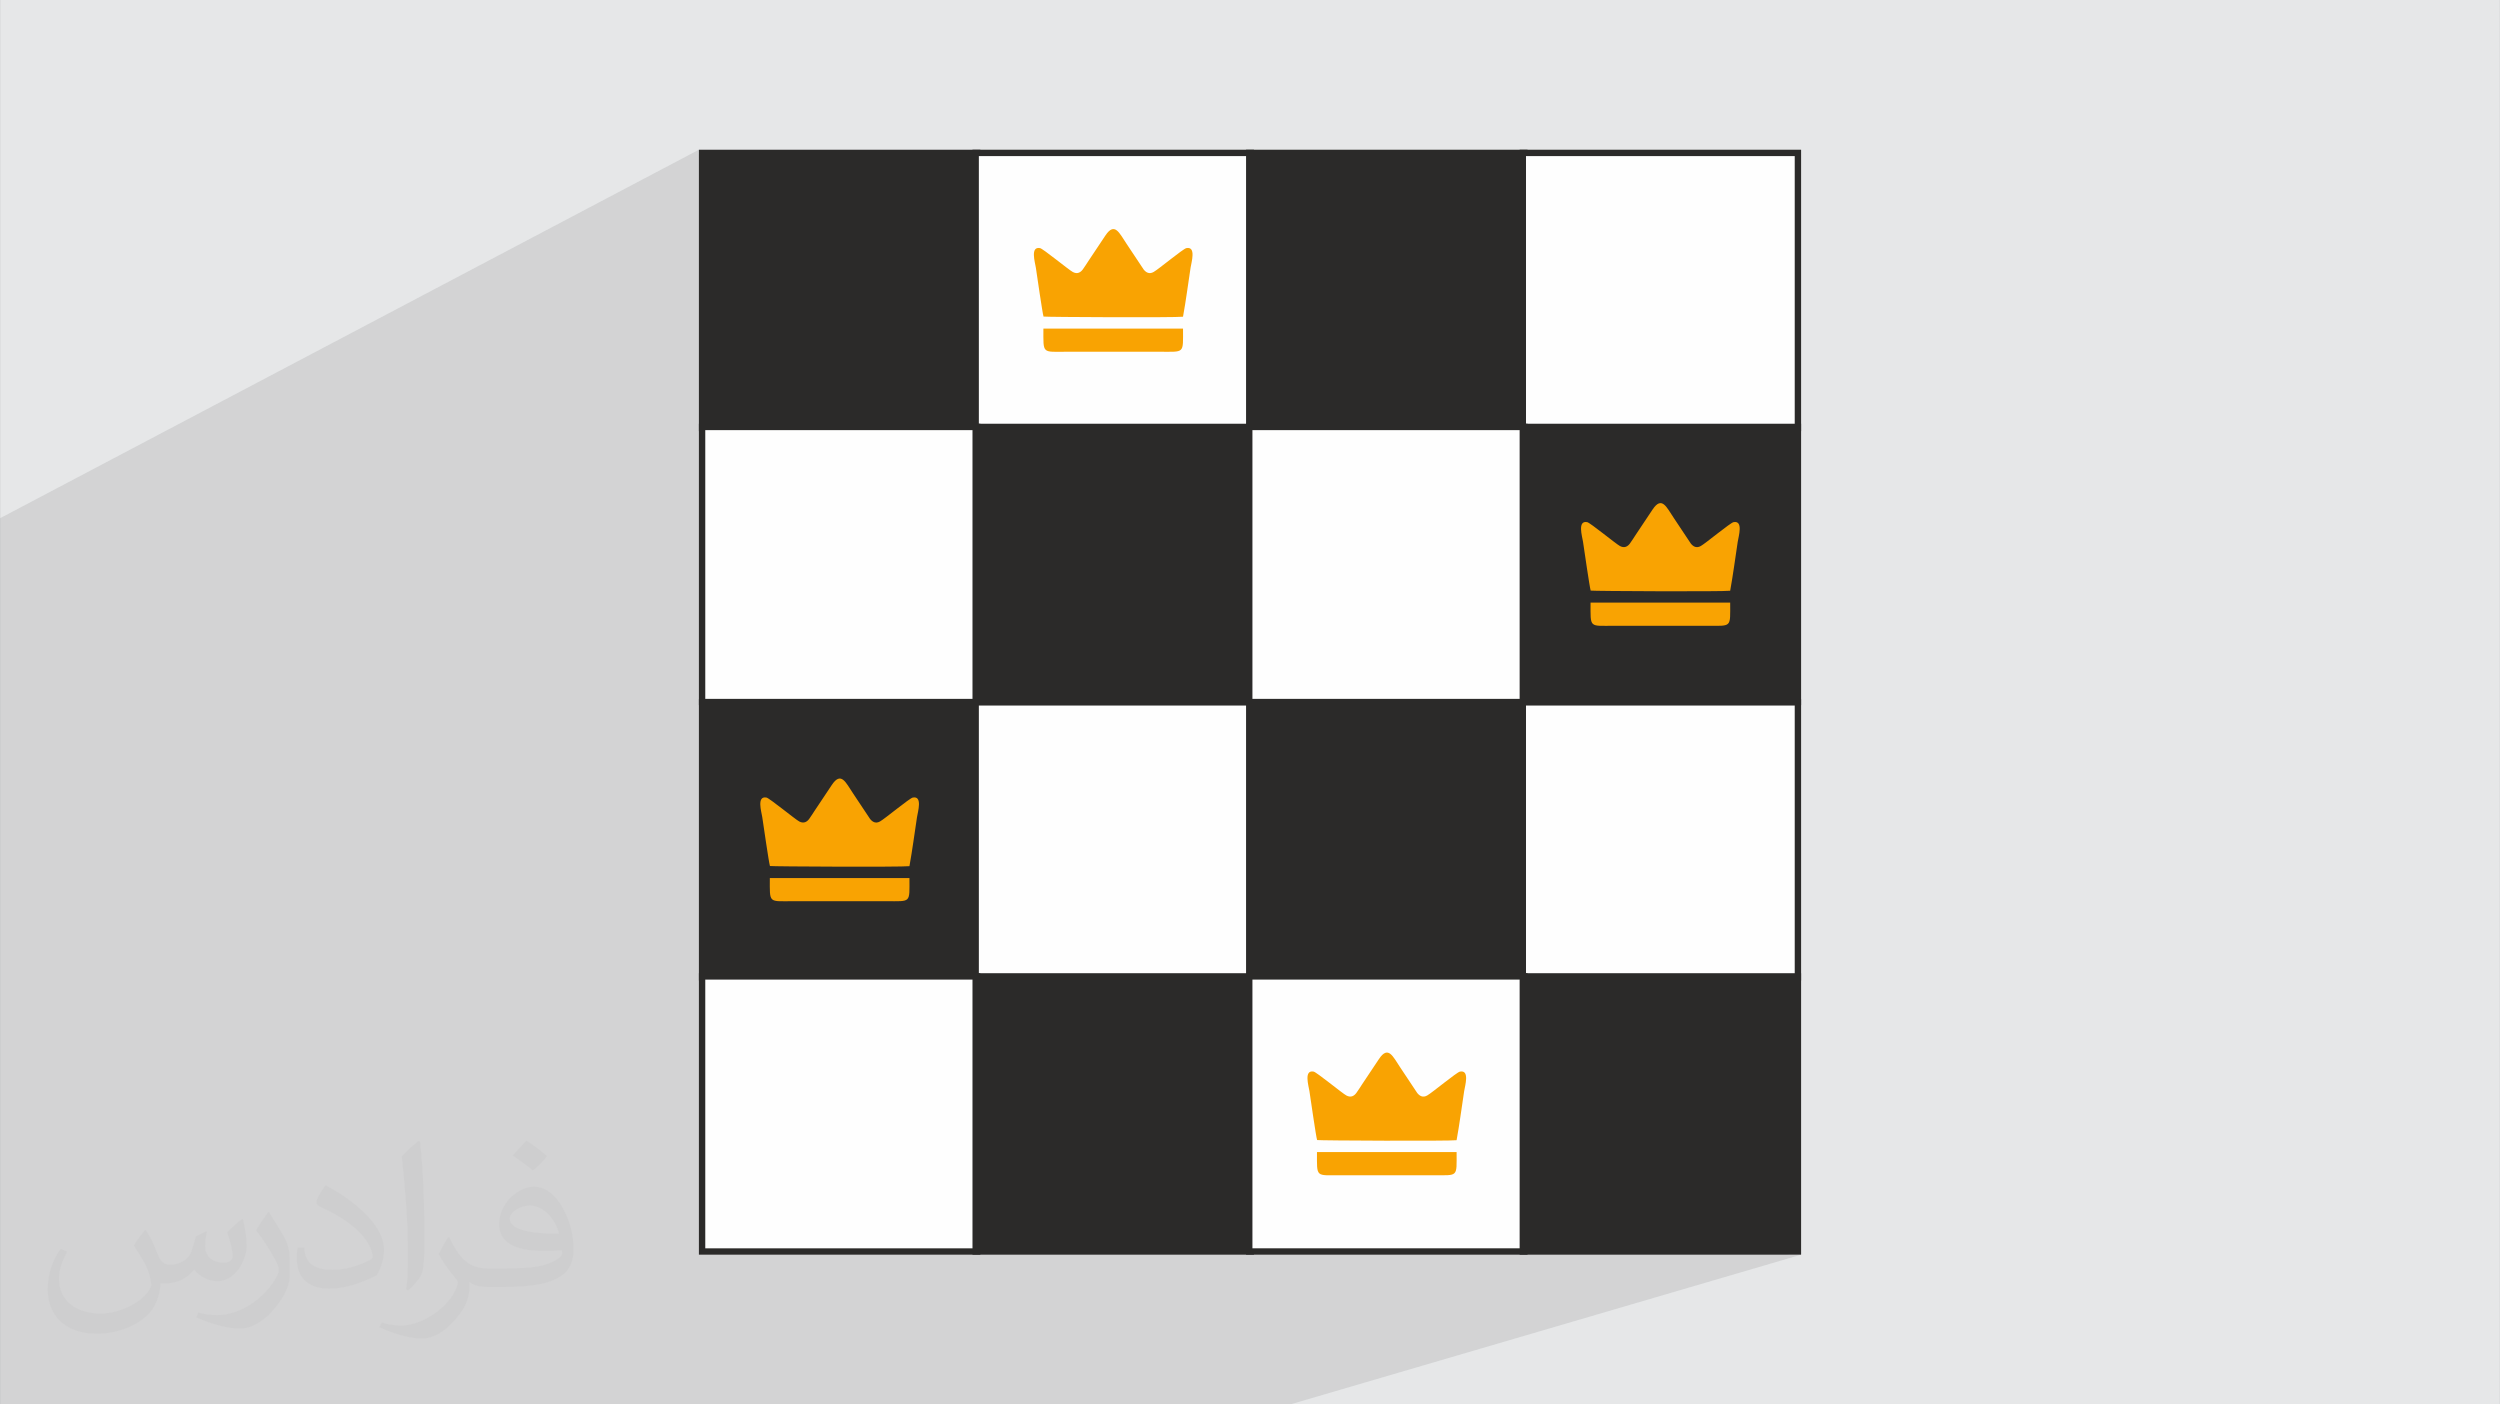 <?xml version="1.0" encoding="UTF-8"?>
<!DOCTYPE svg PUBLIC "-//W3C//DTD SVG 1.0//EN" "http://www.w3.org/TR/2001/REC-SVG-20010904/DTD/svg10.dtd">
<!-- Creator: CorelDRAW -->
<svg xmlns="http://www.w3.org/2000/svg" xml:space="preserve" width="3.708in" height="2.083in" version="1.0" style="shape-rendering:geometricPrecision; text-rendering:geometricPrecision; image-rendering:optimizeQuality; fill-rule:evenodd; clip-rule:evenodd"
viewBox="0 0 3702.73 2080.18"
 xmlns:xlink="http://www.w3.org/1999/xlink"
 xmlns:xodm="http://www.corel.com/coreldraw/odm/2003">
 <rect x="0" y="0" width="3702.73" height="2080.18" fill="#808080" stroke="none"/>
 <defs>
  <style type="text/css">
   <![CDATA[
    .fil5 {fill:#FEFEFE}
    .fil3 {fill:#2B2A29}
    .fil0 {fill:#E6E7E8}
    .fil6 {fill:#F9A302}
    .fil4 {fill:#2B2A29;fill-rule:nonzero}
    .fil2 {fill:#373435;fill-opacity:0.031}
    .fil1 {fill:#2B2A29;fill-opacity:0.102}
   ]]>
  </style>
 </defs>
 <g id="Layer_x0020_1">
  <path class="fil0" d="M-0 0l3702.73 0 0 2080.18 -3702.73 0 0 -2080.18z"/>
  <path class="fil1" d="M2661.66 1040.32l1.27 -0.47 0 -399.26 4.72 -1.92 -4.72 0 0 -4.72 0 -1.56 0 -405.91 -405.22 0 -2.24 0 -4.72 0 0 -4.72 -10.15 4.72 -388.11 0 -2.24 0 -4.72 0 0 -4.72 -9.75 4.72 -388.51 0 -2.24 0 -4.72 0 0 -4.72 -9.35 4.72 -391.15 0 -4.72 2.48 -0 -7.2 -1035.08 545.79 0 6.38 0 6.37 0 168.31 0 6.01 0 0.96 0 5.05 0 150.75 0 1.76 0 1.62 0 5.69 0 0.88 0 4.8 0 0.81 0 5.41 0 0.4 0 0.39 0 3.55 0 2.63 0 20.22 0 2.72 0 4.42 0 11.3 0 21.13 0 0.07 0 1.4 0 8.82 0 5.67 0 10.32 0 55.21 0 11.97 0 2.2 0 0.26 0 2.55 0 0.83 0 0.87 0 1.32 0 1.29 0 2.35 0 2.2 0 13.28 0 124.83 0 2.07 0 2.59 0 0.87 0 0.81 0 1.27 0 1.34 0 2.11 0 2.07 0 30.44 0 3.24 0 2.76 0 1.94 0 4.06 0 0.06 0 2.53 0 5.02 0 130.51 0 0.4 0 2.55 0 2.72 0 0.4 0 0.39 0 1.14 0 3.73 0 0.4 0 2.51 0 1.57 0 14.25 0 26.66 0 7.51 0 4.07 0 24.73 0 0 0 5.09 0 8.45 0 13.46 0 1.93 0 15.79 0 0.36 0 2.34 0 2.67 0 0.35 0 0.38 0 1.19 0 3.44 0 0.35 0 29.43 0 8.4 0 4.15 0 2.51 0 0.92 0 15.04 0 4.66 0 1.16 0 3.92 0 0.48 0 1.4 0 123.06 0 2.04 0 2.28 0 1.18 0 0.71 0 1.32 0 1.79 0 1.67 0 2.03 0 84.97 71.11 0 5.41 0 5.9 0 3.33 0 1.84 0 3.56 0 5.09 0 4.18 0 5.42 0 95.5 0 5.57 0 1.98 0 168.85 0 16.51 0 9.02 0 5.56 0 5.9 0 3.63 0 1.84 0 3.71 0 5.53 0 4.03 0 5.58 0 60.11 0 3.63 0 21.17 0 7.13 0 66.05 0 37.03 0 10.37 0 43.58 0 27.08 0 23.13 0 2.81 0 5.28 0 6.39 0 0.28 0 3.58 0 7.32 0 4.41 0 2.34 0 1.52 0 9.34 0 34.75 0 135.22 0 48.01 0 86.15 0 36.04 0 6.67 0 11.46 0 7.32 0 10.85 0 339.04 0 6.66 0 12.03 0 7.89 0 10.85 0 337.9 0 19.25 0 19.31 0 756.66 -221.77 -20.78 0 16.06 -4.72 0 -399.62 4.72 -1.56 -4.72 0 0 -4.72 0 -1.56 0 -399.91 4.72 -1.75 -4.72 0 0 -4.25 -1.27 0z"/>
  <path class="fil2" d="M215.96 1821.93c7.07,10.71 11.65,21.01 16.13,32.45 3.33,6.66 5.09,18.93 20.7,18.93 4.57,0 11.13,-1.35 16.95,-4.57 6.55,-3.44 11.54,-8.64 14.15,-16.53l6.24 -21.01 15.19 -7.49 1.04 1.04c-2.08,7.91 -2.59,15.5 -2.59,21.43 0,17.57 15.19,24.23 27.25,24.23 7.07,0 13.42,-3.44 13.42,-9.89 0,-8.32 -3.53,-22.47 -8.12,-35.16 7.07,-7.07 14.15,-14.15 22.26,-19.87l1.25 0.63c3.53,14.98 5.51,29.75 5.51,39.63 0,9.67 -4.27,20.39 -7.8,27.36 -7.28,13.73 -20.18,24.65 -35.78,24.65 -11.85,0 -25.06,-5.93 -34.12,-16.95l-0.52 0c-8.53,10.61 -21.74,20.18 -42.86,20.18l-6.55 0c-1.04,13.94 -4.05,23.81 -8.64,32.66 -12.58,24.54 -49.92,41.92 -85.08,41.92 -48.89,0 -73.43,-28.19 -73.43,-65.73 0,-23.19 7.59,-44.72 19.24,-60.01l9.56 3.95c-7.28,13.94 -12.17,27.04 -12.17,39.94 0,35.16 28.61,51.9 61.58,51.9 30.58,0 68.44,-19.45 75.31,-42.02 -2.59,-24.65 -11.85,-36.19 -26,-58.66 4.27,-7.49 9.78,-14.98 16.64,-22.98l1.25 0 0 0 0 0 -0.01 -0.04zm563.83 -132.3c10.3,6.45 20.39,14.04 30.27,22.78 -5.51,7.8 -12.38,14.88 -20.91,21.12 -9.89,-8.01 -19.76,-14.88 -29.86,-22.16 6.86,-7.7 13.63,-15.08 20.49,-21.74l0 0 0 0 0 0 0 0 0 0 0.01 0zm5.3 96.11c-16.64,0 -30.27,10.92 -30.27,19.03 0,17.38 33.28,22.78 73.12,22.56 -4.99,-20.39 -22.47,-41.61 -42.86,-41.61l0 0.01zm-37.35 92.99c21.64,0 40.57,-0.63 55.02,-4.27 16.13,-4.05 29.75,-12.17 29.75,-17.78 0,-1.46 0,-3.22 -0.52,-4.68 -9.05,0.83 -19.45,0.83 -28.5,0.83 -29.33,0 -51.79,-6.66 -60.64,-23.09 -2.19,-4.57 -3.74,-9.67 -3.74,-15.5 0,-15.92 6.86,-31.41 18.93,-42.13 10.08,-8.84 21.22,-14.35 32.55,-14.35 20.49,0 36.81,16.44 48.26,42.34 6.24,14.15 10.5,30.47 10.5,51.07 0,13.73 -3.74,25.27 -12.27,33.8 -15.92,15.4 -45.24,21.22 -90.17,21.22l-20.39 0 0 0 -5.3 0c-11.13,0 -19.14,-1.98 -25.48,-6.86l-1.04 0c0.31,2.59 0.52,5.09 0.52,7.49 0,10.08 -3.33,22.98 -10.08,33.28 -19.97,29.64 -41.61,42.53 -60.33,42.53 -18.93,0 -42.13,-7.28 -63.03,-16.75l3.74 -7.28c6.76,2.81 16.13,4.68 29.02,4.68 33.8,0 78.21,-32.45 83.72,-64.17 -1.25,-2.59 -3.53,-6.03 -6.76,-9.67 -9.89,-11.75 -16.13,-21.53 -21.95,-31.82 4.99,-9.89 9.56,-17.78 13.83,-24.96l1.77 -0.21c14.46,29.44 27.56,46.28 56.78,46.28l4.57 0 0 0 21.22 0 0 0 0 0 0 0 0 0 0 0 0.04 0zm-146.45 31.1c2.5,-13.52 2.7,-28.7 2.7,-42.86l0 -21.01c0,-39.21 -4.99,-96.2 -9.05,-133.34 7.07,-7.59 16.95,-16.53 24.75,-22.56l2.29 0.63c5.3,46.7 6.55,100.79 6.55,150.81 0,13.11 -0.52,25.9 -1.77,35.26 -0.73,11.85 -7.59,20.8 -22.26,34.53l-3.22 -1.46zm-150.71 -61.89c0.73,18.41 9.78,32.87 41.4,32.87 19.66,0 36.3,-5.09 54.71,-13.83 3.33,-1.46 5.09,-3.44 5.09,-5.09 0,-11.54 -8.84,-26.83 -23.71,-40.77 -14.46,-13.11 -33.6,-24.65 -51.48,-32.35 -6.14,-2.59 -8.12,-5.3 -8.12,-7.91 0,-5.3 7.07,-16.44 12.9,-24.44l1.98 -0.21c20.49,10.71 43.38,26.63 60.33,44.3 15.4,16.33 24.96,32.87 24.96,50.86 0,13.31 -4.05,25.79 -10.61,37.44 -22.47,11.33 -46.39,19.97 -70.1,19.97 -28.81,0 -48.47,-13.52 -48.47,-45.24 0,-3.44 0,-8.73 1.25,-15.61l9.89 0 0 0 0 0 0 0 0 0 0 0 -0.01 0zm-52.11 -52.32l17.89 28.92c6.55,10.71 12.69,22.37 12.69,40.77l0 23.5c0,19.03 -12.17,39.42 -31.82,59.6 -15.4,13.63 -29.02,19.45 -41.61,19.45 -18.72,0 -40.15,-5.82 -64.9,-16.44l2.81 -7.28c7.8,2.08 16.84,3.84 27.98,3.84 35.58,-0.21 71.97,-26.21 88.61,-57.93 1.98,-3.64 2.7,-7.07 2.7,-9.47 0,-3.64 -1.98,-7.7 -3.53,-11.33 -9.05,-17.05 -19.14,-32.66 -30.27,-47.12 5.82,-9.16 11.65,-17.99 17.99,-26.73l1.46 0.21 0 0 0 0 0 0 0 0 0 0 -0.01 0z"/>
  <g id="_1302340279744">
   <path class="fil3" d="M1039.8 226.48l407.47 0 0 407.47 -407.47 0 0 -407.47z"/>
   <path class="fil4" d="M1039.8 221.77l412.18 0 0 416.9 -416.9 0c0.04,-138.97 0.04,-277.94 0,-416.9l4.72 0zm402.75 9.44l-398.03 0 0 398.03 398.03 0 0 -398.03z"/>
   <path class="fil5" d="M1445.02 226.48l407.47 0 0 407.47 -407.47 0 0 -407.47z"/>
   <path class="fil4" d="M1445.02 221.77l412.19 0 0 416.9 -416.9 0 0 -416.9 4.72 0zm402.75 9.44l-398.03 0 0 398.03 398.03 0 0 -398.03z"/>
   <path class="fil3" d="M1850.24 226.48l407.47 0 0 407.47 -407.47 0 0 -407.47z"/>
   <path class="fil4" d="M1850.24 221.77l412.19 0 0 416.9 -416.9 0 0 -416.9 4.72 0zm402.75 9.44l-398.03 0 0 398.03 398.03 0 0 -398.03z"/>
   <path class="fil5" d="M2255.47 226.48l407.46 0 0 407.47 -407.46 0 0 -407.47z"/>
   <path class="fil4" d="M2255.46 221.77l412.19 0 0 416.9 -416.9 0 0 -416.9 4.72 0zm402.75 9.44l-398.03 0 0 398.03 398.03 0 0 -398.03z"/>
   <path class="fil5" d="M1039.8 632.39l407.47 0 0 407.47 -407.47 0 0 -407.47z"/>
   <path class="fil4" d="M1039.8 627.67l412.18 0 0 416.9c-138.97,0.04 -277.94,0.04 -416.9,0 0.04,-138.97 0.04,-277.93 0,-416.9l4.72 0zm402.75 9.43l-398.03 0 0 398.03 398.03 0 0 -398.03z"/>
   <path class="fil3" d="M1445.02 632.39l407.47 0 0 407.47 -407.47 0 0 -407.47z"/>
   <path class="fil4" d="M1445.02 627.67l412.19 0 0 416.9c-138.97,0.04 -277.94,0.04 -416.9,0l0 -416.9 4.72 0zm402.75 9.43l-398.03 0 0 398.03 398.03 0 0 -398.03z"/>
   <path class="fil5" d="M1850.24 632.39l407.47 0 0 407.47 -407.47 0 0 -407.47z"/>
   <path class="fil4" d="M1850.24 627.67l412.19 0 0 416.9c-138.97,0.04 -277.94,0.04 -416.9,0l0 -416.9 4.72 0zm402.75 9.43l-398.03 0 0 398.03 398.03 0 0 -398.03z"/>
   <path class="fil3" d="M2255.47 632.39l407.46 0 0 407.47 -407.46 0 0 -407.47z"/>
   <path class="fil4" d="M2255.46 627.67l412.19 0 0 416.9c-138.97,0.04 -277.94,0.04 -416.9,0l0 -416.9 4.72 0zm402.75 9.43l-398.03 0 0 398.03 398.03 0 0 -398.03z"/>
   <path class="fil3" d="M1039.8 1040.32l407.47 0 0 407.46 -407.47 0 0 -407.46z"/>
   <path class="fil4" d="M1039.8 1035.6l412.18 0 0 416.9 -416.9 0c0.04,-138.97 0.04,-277.94 0,-416.9l4.72 0zm402.75 9.44l-398.03 0 0 398.03 398.03 0 0 -398.03z"/>
   <path class="fil5" d="M1445.02 1040.32l407.47 0 0 407.46 -407.47 0 0 -407.46z"/>
   <path class="fil4" d="M1445.02 1035.6l412.19 0 0 416.9 -416.9 0 0 -416.9 4.72 0zm402.75 9.44l-398.03 0 0 398.03 398.03 0 0 -398.03z"/>
   <path class="fil3" d="M1850.24 1040.32l407.47 0 0 407.46 -407.47 0 0 -407.46z"/>
   <path class="fil4" d="M1850.24 1035.6l412.19 0 0 416.9 -416.9 0 0 -416.9 4.72 0zm402.75 9.44l-398.03 0 0 398.03 398.03 0 0 -398.03z"/>
   <path class="fil5" d="M2255.47 1040.32l407.46 0 0 407.46 -407.46 0 0 -407.46z"/>
   <path class="fil4" d="M2255.46 1035.6l412.19 0 0 416.9 -416.9 0 0 -416.9 4.72 0zm402.75 9.44l-398.03 0 0 398.03 398.03 0 0 -398.03z"/>
   <path class="fil5" d="M1039.8 1446.23l407.47 0 0 407.47 -407.47 0 0 -407.47z"/>
   <path class="fil4" d="M1039.8 1441.51l412.18 0 0 416.9 -416.9 0c0.04,-138.97 0.04,-277.94 0,-416.9l4.72 0zm402.75 9.44l-398.03 0 0 398.03 398.03 0 0 -398.03z"/>
   <path class="fil3" d="M1445.02 1446.23l407.47 0 0 407.47 -407.47 0 0 -407.47z"/>
   <path class="fil4" d="M1445.02 1441.51l412.19 0 0 416.9 -416.9 0 0 -416.9 4.72 0zm402.75 9.44l-398.03 0 0 398.03 398.03 0 0 -398.03z"/>
   <path class="fil5" d="M1850.24 1446.23l407.47 0 0 407.47 -407.47 0 0 -407.47z"/>
   <path class="fil4" d="M1850.24 1441.51l412.19 0 0 416.9 -416.9 0 0 -416.9 4.72 0zm402.75 9.44l-398.03 0 0 398.03 398.03 0 0 -398.03z"/>
   <path class="fil3" d="M2255.47 1446.23l407.46 0 0 407.47 -407.46 0 0 -407.47z"/>
   <path class="fil4" d="M2255.46 1441.51l412.19 0 0 416.9 -416.9 0 0 -416.9 4.72 0zm402.75 9.44l-398.03 0 0 398.03 398.03 0 0 -398.03z"/>
   <path class="fil6" d="M1752.15 469.12c4.35,-23.84 7.5,-48.47 11.19,-72.57 1.23,-8.02 8.61,-31.9 -6.21,-29.05 -4.8,0.92 -40.99,31.11 -48.54,35.37 -6.64,3.75 -11.39,0.48 -14.76,-3.71l-25.1 -37.74c-10.91,-16.22 -17.77,-33.27 -31.58,-12.54l-25.12 37.69c-2.73,4.08 -5.48,8.67 -8.38,12.57 -3.3,4.43 -8.09,7.31 -14.75,3.74 -6.38,-3.42 -43.98,-34.52 -48.53,-35.38 -14.8,-2.8 -7.41,20.94 -6.19,29.03 1.59,10.53 9.69,67.09 11.36,72.37 2.54,0.78 195.51,1.71 206.63,0.22z"/>
   <path class="fil6" d="M1545.35 486.7c0,38.26 -2.52,34.3 35.33,34.3l137 0c37.38,0 34.49,3.35 34.49,-34.3l-206.82 0z"/>
   <path class="fil6" d="M2157.37 1688.87c4.35,-23.84 7.5,-48.47 11.19,-72.57 1.23,-8.02 8.61,-31.9 -6.21,-29.05 -4.8,0.92 -40.99,31.11 -48.54,35.37 -6.64,3.75 -11.39,0.48 -14.76,-3.71l-25.1 -37.75c-10.91,-16.21 -17.77,-33.27 -31.58,-12.54l-25.12 37.69c-2.73,4.08 -5.48,8.67 -8.38,12.57 -3.3,4.43 -8.09,7.31 -14.75,3.74 -6.38,-3.42 -43.98,-34.52 -48.53,-35.38 -14.8,-2.8 -7.41,20.94 -6.19,29.03 1.59,10.52 9.69,67.09 11.35,72.37 2.54,0.78 195.51,1.71 206.63,0.22z"/>
   <path class="fil6" d="M1950.57 1706.45c0,38.26 -2.52,34.3 35.33,34.3l137 0c37.38,0 34.49,3.35 34.49,-34.3l-206.82 0z"/>
   <path class="fil6" d="M2562.6 875.03c4.34,-23.84 7.5,-48.46 11.19,-72.57 1.23,-8.02 8.62,-31.9 -6.21,-29.05 -4.8,0.92 -40.99,31.11 -48.54,35.37 -6.64,3.75 -11.39,0.48 -14.76,-3.71l-25.11 -37.74c-10.91,-16.22 -17.77,-33.27 -31.58,-12.54l-25.12 37.69c-2.73,4.08 -5.48,8.67 -8.38,12.56 -3.3,4.43 -8.09,7.32 -14.75,3.74 -6.38,-3.42 -43.98,-34.51 -48.53,-35.38 -14.81,-2.8 -7.41,20.94 -6.19,29.03 1.59,10.53 9.69,67.09 11.36,72.37 2.54,0.78 195.5,1.71 206.63,0.22z"/>
   <path class="fil6" d="M2355.8 892.61c0,38.26 -2.52,34.3 35.32,34.3l137.01 0c37.38,0 34.49,3.35 34.49,-34.3l-206.82 0z"/>
   <path class="fil6" d="M1346.93 1282.96c4.34,-23.84 7.5,-48.47 11.19,-72.57 1.23,-8.02 8.61,-31.9 -6.22,-29.05 -4.8,0.92 -40.99,31.11 -48.54,35.37 -6.64,3.75 -11.39,0.48 -14.76,-3.71l-25.11 -37.74c-10.91,-16.22 -17.77,-33.27 -31.58,-12.54l-25.12 37.69c-2.73,4.08 -5.48,8.67 -8.38,12.57 -3.3,4.43 -8.09,7.31 -14.75,3.74 -6.38,-3.43 -43.98,-34.52 -48.53,-35.38 -14.8,-2.79 -7.41,20.94 -6.19,29.03 1.59,10.52 9.69,67.09 11.36,72.37 2.54,0.78 195.51,1.71 206.63,0.22z"/>
   <path class="fil6" d="M1140.13 1300.54c0,38.26 -2.52,34.3 35.32,34.3l137.01 0c37.38,0 34.49,3.35 34.49,-34.3l-206.82 0z"/>
  </g>
 </g>
</svg>
